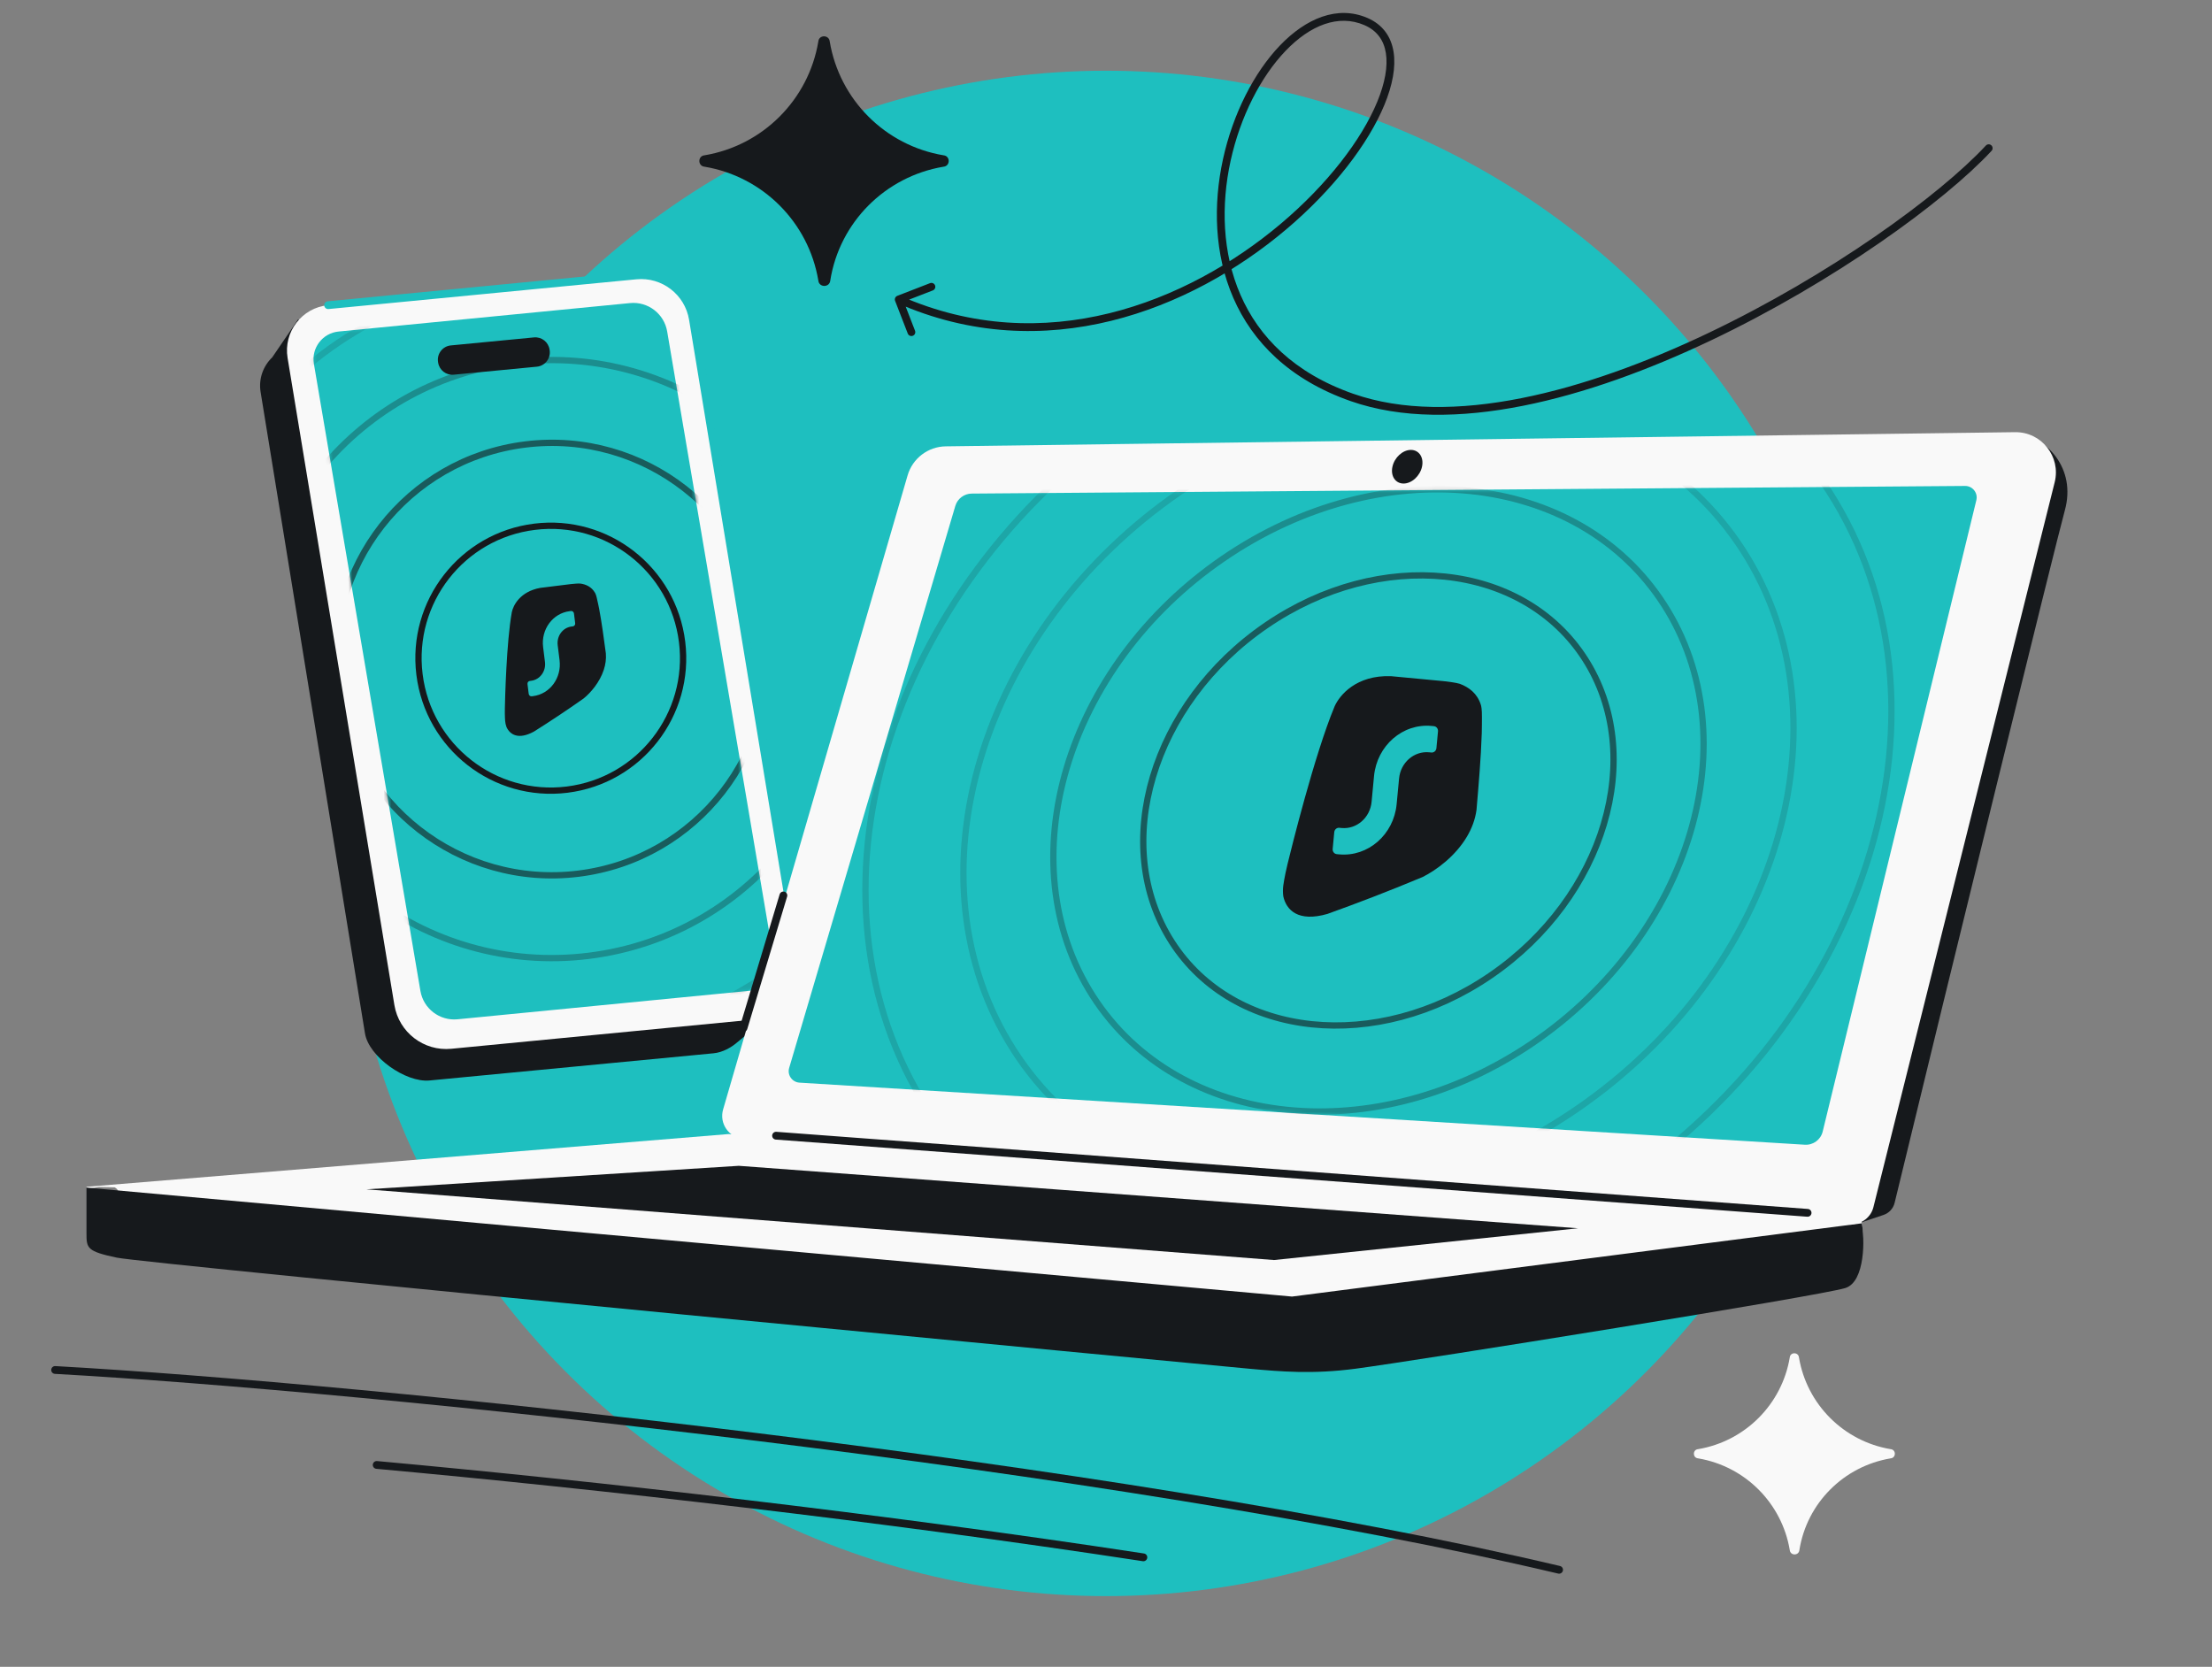 <svg width="568" height="428" viewBox="0 0 568 428" fill="none" xmlns="http://www.w3.org/2000/svg">
<rect x="0" y="0" width="568" height="428" fill="#808080" stroke="none"/>
<g clip-path="url(#clip0_4954_6784)">
<circle cx="284" cy="214" r="195.841" fill="#1EBFBF"/>
<path fill-rule="evenodd" clip-rule="evenodd" d="M69.895 91.769C67.597 93.972 66.368 97.233 66.916 100.64L93.717 265.329C94.686 271.361 104.17 278.002 110.254 277.445L183.184 270.462C185.543 270.246 187.722 268.984 189.209 267.728L203.494 255.903L191.893 256.893L165.359 91.699C164.39 85.667 158.914 81.416 152.83 81.974L81.765 87.786L76.576 81.974L69.895 91.769Z" fill="#16191C"/>
<path d="M73.846 91.898C72.745 85.224 77.522 79.011 84.254 78.361L163.325 70.721C170.388 70.038 176.772 74.946 177.928 81.948L205.355 248.123C206.456 254.797 201.679 261.01 194.946 261.661L115.876 269.301C108.813 269.983 102.428 265.075 101.273 258.073L73.846 91.898Z" fill="#F9F9F9"/>
<path d="M205.355 248.123L177.928 81.948C176.773 74.946 170.388 70.038 163.325 70.721L84.254 78.361" stroke="#1EBFBF" stroke-width="2" stroke-linecap="round"/>
<path d="M80.603 93.429C79.909 89.345 82.826 85.529 86.949 85.127L161.779 77.823C166.379 77.374 170.544 80.557 171.318 85.114L198.666 246.122C199.36 250.206 196.444 254.022 192.321 254.424L117.491 261.728C112.891 262.177 108.726 258.994 107.952 254.437L80.603 93.429Z" fill="#1EBFBF"/>
<mask id="mask0_4954_6784" style="mask-type:alpha" maskUnits="userSpaceOnUse" x="80" y="77" width="119" height="185">
<path d="M80.604 93.429C79.91 89.345 82.827 85.53 86.95 85.127L161.78 77.823C166.38 77.374 170.545 80.558 171.319 85.115L198.667 246.122C199.361 250.207 196.445 254.022 192.322 254.425L117.492 261.728C112.892 262.177 108.727 258.994 107.953 254.437L80.604 93.429Z" fill="#1EBFBF"/>
</mask>
<g mask="url(#mask0_4954_6784)">
<path d="M146.634 149.973C147.515 149.888 148.346 149.803 149.031 149.845C150.478 150.046 151.897 150.685 152.782 152.207C152.782 152.207 152.972 152.473 153.186 153.283C153.4 154.092 153.854 156.356 153.854 156.356C154.559 160.121 155.074 164.064 155.573 167.779C155.693 169.242 155.477 170.657 155.046 171.98C153.995 175.214 151.665 177.894 149.845 179.364C145.289 182.579 140.859 185.489 137.096 187.856C133.074 190.046 130.948 188.612 130.065 186.708C129.869 186.184 129.756 185.633 129.712 185.117C129.712 185.117 129.598 183.882 129.64 181.825C129.682 179.767 130.033 164.947 131.424 157.2C131.794 155.404 133.572 151.898 138.717 150.955L146.634 149.973Z" fill="#16191C"/>
<path d="M146.613 156.89C146.99 156.843 147.335 157.126 147.384 157.522L147.695 160.031C147.744 160.427 147.479 160.785 147.102 160.832L146.762 160.874C144.504 161.154 142.913 163.307 143.207 165.682L143.685 169.535C144.25 174.087 141.2 178.213 136.873 178.75L136.532 178.792C136.156 178.838 135.811 178.555 135.762 178.159L135.451 175.651C135.402 175.255 135.667 174.896 136.043 174.849L136.384 174.807C138.641 174.527 140.233 172.375 139.938 169.999L139.46 166.147C138.896 161.594 141.946 157.468 146.273 156.932L146.613 156.89Z" fill="#1EBFBF"/>
<path opacity="0.3" d="M217.835 159.8C223.053 201.882 193.204 240.22 151.166 245.433C109.128 250.646 70.819 220.759 65.6 178.678C60.382 136.596 90.232 98.257 132.269 93.044C174.307 87.831 212.616 117.718 217.835 159.8Z" stroke="#16191C" stroke-width="1.613"/>
<path opacity="0.15" d="M238.911 157.184C245.574 210.915 207.461 259.868 153.785 266.524C100.11 273.18 51.195 235.019 44.532 181.288C37.869 127.556 75.982 78.604 129.657 71.948C183.333 65.292 232.248 103.453 238.911 157.184Z" stroke="#16191C" stroke-width="1.613"/>
<path opacity="0.6" d="M196.766 162.409C200.539 192.841 178.953 220.566 148.553 224.336C118.154 228.106 90.45 206.493 86.676 176.061C82.902 145.629 104.488 117.904 134.888 114.134C165.288 110.364 192.992 131.977 196.766 162.409Z" stroke="#16191C" stroke-width="1.613"/>
<path d="M175.149 164.828C177.461 183.469 164.239 200.45 145.619 202.759C126.999 205.068 110.03 191.83 107.719 173.19C105.407 154.55 118.629 137.568 137.249 135.259C155.869 132.95 172.838 146.188 175.149 164.828Z" stroke="#16191C" stroke-width="1.613"/>
</g>
<path d="M112.477 92.914C112.16 90.824 113.663 88.897 115.767 88.694L137.118 86.637C139.066 86.449 140.822 87.818 141.115 89.753L141.143 89.937C141.459 92.027 139.957 93.954 137.852 94.157L116.502 96.214C114.553 96.402 112.798 95.033 112.505 93.098L112.477 92.914Z" fill="#16191C"/>
<path d="M22.207 304.738L187.104 291.196L477.993 313.649C478.744 317.247 478.949 324.849 473.76 326.47C467.275 328.497 347.464 342.013 330.987 345.815C323.867 347.458 316.395 348.932 309.758 347.716C303.12 346.5 46.007 314.722 38.306 313.1C30.605 311.479 30.52 310.668 30.52 306.804C30.52 305.77 30.08 305.185 29.401 304.879L25.434 304.801C23.708 305.066 22.207 305.404 22.207 304.738Z" fill="#F9F9F9"/>
<path d="M331.772 332.926L478.075 314.12C478.826 317.719 479.031 329.115 473.843 330.736C467.358 332.763 364.898 349.213 348.136 351.443C337.044 352.919 328.793 352.176 321.147 351.488L320.652 351.443C312.866 350.743 37.694 324.553 29.992 322.932C22.291 321.31 22.207 320.5 22.207 316.636V304.952L331.772 332.926Z" fill="#16191C"/>
<path d="M483.606 311.982L477.992 313.854C489.47 245.49 513.713 110.468 518.859 111.376C525.292 112.511 533.238 120.079 530.211 131.053C527.822 139.712 500.444 251.23 486.505 308.856C486.146 310.342 485.056 311.499 483.606 311.982Z" fill="#16191C"/>
<path d="M189.705 299.352L405.209 315.39L327.135 323.547L94.075 305.392L189.705 299.352Z" fill="#16191C"/>
<path d="M481.055 309.98L527.605 123.831C529.253 117.244 524.217 110.882 517.428 110.972L242.857 114.611C238.306 114.671 234.328 117.698 233.057 122.068L185.682 284.875C184.634 288.479 187.164 292.136 190.907 292.424L475.499 314.317C478.127 314.317 480.417 312.529 481.055 309.98Z" fill="#F9F9F9"/>
<path d="M202.645 274.207L245.305 129.918C245.859 128.046 247.572 126.755 249.524 126.74L504.593 124.78C506.518 124.765 507.944 126.565 507.489 128.436L468.033 290.56C467.525 292.647 465.594 294.07 463.45 293.938L205.299 277.996C203.402 277.879 202.106 276.029 202.645 274.207Z" fill="#1EBFBF"/>
<mask id="mask1_4954_6784" style="mask-type:alpha" maskUnits="userSpaceOnUse" x="202" y="124" width="306" height="170">
<path d="M202.652 274.207L245.312 129.918C245.865 128.046 247.578 126.755 249.531 126.74L504.6 124.78C506.525 124.765 507.951 126.565 507.496 128.436L468.04 290.56C467.532 292.647 465.601 294.07 463.457 293.938L205.305 277.996C203.408 277.879 202.113 276.029 202.652 274.207Z" fill="#1EBFBF"/>
</mask>
<g mask="url(#mask1_4954_6784)">
<path d="M370.789 174.912C372.292 175.096 373.712 175.261 374.84 175.583C377.183 176.454 379.318 178.047 380.234 180.916C380.234 180.916 380.452 181.432 380.511 182.863C380.57 184.295 380.491 188.244 380.491 188.244C380.278 194.796 379.68 201.574 379.14 207.963C378.799 210.452 377.915 212.737 376.707 214.788C373.754 219.801 368.871 223.418 365.288 225.201C356.488 228.888 348.01 232.111 340.849 234.675C333.32 236.846 330.298 233.665 329.527 230.157C329.394 229.209 329.408 228.248 329.525 227.37C329.525 227.37 329.792 225.264 330.622 221.842C331.453 218.42 337.519 193.792 342.706 181.363C343.989 178.499 348.254 173.298 357.199 173.625L370.789 174.912Z" fill="#16191C"/>
<path d="M368.197 186.46C368.843 186.521 369.315 187.121 369.25 187.801L368.843 192.107C368.778 192.786 368.203 193.288 367.557 193.227L366.972 193.171C363.097 192.804 359.643 195.812 359.257 199.889L358.63 206.502C357.89 214.317 351.27 220.082 343.843 219.378L343.258 219.323C342.612 219.262 342.141 218.661 342.205 217.982L342.613 213.676C342.677 212.996 343.253 212.495 343.899 212.556L344.483 212.611C348.358 212.978 351.813 209.971 352.199 205.893L352.825 199.28C353.565 191.466 360.186 185.701 367.613 186.404L368.197 186.46Z" fill="#1EBFBF"/>
<path opacity="0.3" d="M314.109 143.409C354.557 115.695 405.259 120.927 427.299 155.274C449.339 189.622 434.267 239.92 393.82 267.634C353.372 295.348 302.669 290.117 280.629 255.769C258.589 221.421 273.661 171.123 314.109 143.409Z" stroke="#16191C" stroke-width="1.613"/>
<path opacity="0.15" d="M303.089 126.241C354.745 90.847 419.469 97.543 447.596 141.377C475.723 185.211 456.499 249.425 404.842 284.819C353.186 320.213 288.462 313.517 260.335 269.683C232.209 225.849 251.432 161.635 303.089 126.241Z" stroke="#16191C" stroke-width="1.613"/>
<path opacity="0.15" d="M291.084 107.53C354.944 63.775 434.933 72.065 469.687 126.227C504.44 180.389 480.696 259.754 416.836 303.509C352.977 347.264 272.988 338.974 238.234 284.812C203.481 230.65 227.225 151.286 291.084 107.53Z" stroke="#16191C" stroke-width="1.613"/>
<path opacity="0.6" d="M325.117 160.596C354.355 140.562 391.037 144.329 406.99 169.19C422.943 194.052 412.023 230.434 382.784 250.468C353.545 270.502 316.864 266.735 300.911 241.873C284.958 217.012 295.878 180.629 325.117 160.596Z" stroke="#16191C" stroke-width="1.613"/>
</g>
<path d="M199.277 291.617L464.155 311.427" stroke="#16191C" stroke-width="2" stroke-linecap="round"/>
<ellipse cx="3.797" cy="4.419" rx="3.797" ry="4.419" transform="matrix(1 0 -0.213 0.977 358.492 115.525)" fill="#16191C"/>
<path d="M190.933 263.921L201.161 229.927" stroke="#16191C" stroke-width="2" stroke-linecap="round"/>
<path d="M180.924 39.875C179.131 40.023 179.132 42.646 180.924 42.809C195.875 45.325 207.613 57.062 210.128 72.013C210.298 73.884 213.032 73.884 213.202 72.013C215.577 57.062 227.314 45.325 242.265 42.809C244.058 42.646 244.059 40.023 242.265 39.875C227.314 37.36 215.577 25.623 213.062 10.672C212.899 8.879 210.276 8.878 210.128 10.672C207.613 25.623 195.875 37.36 180.924 39.875Z" fill="#16191C"/>
<path d="M436.042 372.108C434.597 372.227 434.598 374.341 436.042 374.472C448.091 376.499 457.55 385.958 459.576 398.006C459.713 399.514 461.917 399.514 462.054 398.006C463.968 385.958 473.427 376.499 485.475 374.472C486.92 374.341 486.921 372.227 485.475 372.108C473.427 370.081 463.968 360.622 461.941 348.574C461.81 347.129 459.696 347.128 459.576 348.574C457.55 360.622 448.091 370.081 436.042 372.108Z" fill="#F9F9F9"/>
<path d="M230.417 75.961C229.902 76.16 229.647 76.74 229.846 77.255L233.098 85.647C233.298 86.161 233.877 86.417 234.392 86.218C234.907 86.018 235.163 85.439 234.963 84.924L232.072 77.464L239.532 74.573C240.047 74.374 240.303 73.795 240.103 73.28C239.903 72.765 239.324 72.509 238.809 72.709L230.417 75.961ZM347.168 102.057L346.838 103.001L347.168 102.057ZM511.396 38.735C511.772 38.33 511.749 37.698 511.345 37.322C510.94 36.945 510.307 36.968 509.931 37.373L511.396 38.735ZM230.375 77.808C268.258 94.53 305.807 79.542 330.186 58.972C342.378 48.684 351.369 36.928 355.505 26.892C357.569 21.881 358.461 17.206 357.843 13.32C357.215 9.371 355.028 6.285 351.113 4.601L350.323 6.439C353.568 7.834 355.341 10.319 355.868 13.634C356.405 17.012 355.648 21.293 353.655 26.13C349.675 35.79 340.918 47.299 328.896 57.443C304.846 77.736 268.105 92.276 231.182 75.978L230.375 77.808ZM351.113 4.601C343.392 1.282 335.298 4.759 328.666 11.675C322.013 18.614 316.595 29.215 314.046 40.847C311.496 52.485 311.796 65.255 316.702 76.518C321.62 87.811 331.134 97.507 346.838 103.001L347.498 101.113C332.296 95.795 323.221 86.479 318.535 75.719C313.836 64.931 313.517 52.608 316 41.275C318.485 29.937 323.754 19.688 330.11 13.06C336.487 6.409 343.723 3.601 350.323 6.439L351.113 4.601ZM346.838 103.001C359.81 107.539 375.088 107.365 391.015 104.209C406.951 101.051 423.614 94.894 439.406 87.378C470.969 72.357 499.218 51.832 511.396 38.735L509.931 37.373C497.975 50.232 469.958 70.623 438.547 85.572C422.853 93.041 406.352 99.131 390.626 102.247C374.891 105.365 360.008 105.49 347.498 101.113L346.838 103.001Z" fill="#16191C"/>
<path d="M400.345 403.083C286.456 376.193 94.929 356.285 14.152 351.776" stroke="#16191C" stroke-width="2" stroke-linecap="round"/>
<path d="M293.599 399.885C226.033 389.576 153.866 381.375 96.725 376.16" stroke="#16191C" stroke-width="2" stroke-linecap="round"/>
</g>
<defs>
<clipPath id="clip0_4954_6784">
<rect width="568" height="428" rx="48" fill="white"/>
</clipPath>
</defs>
</svg>
